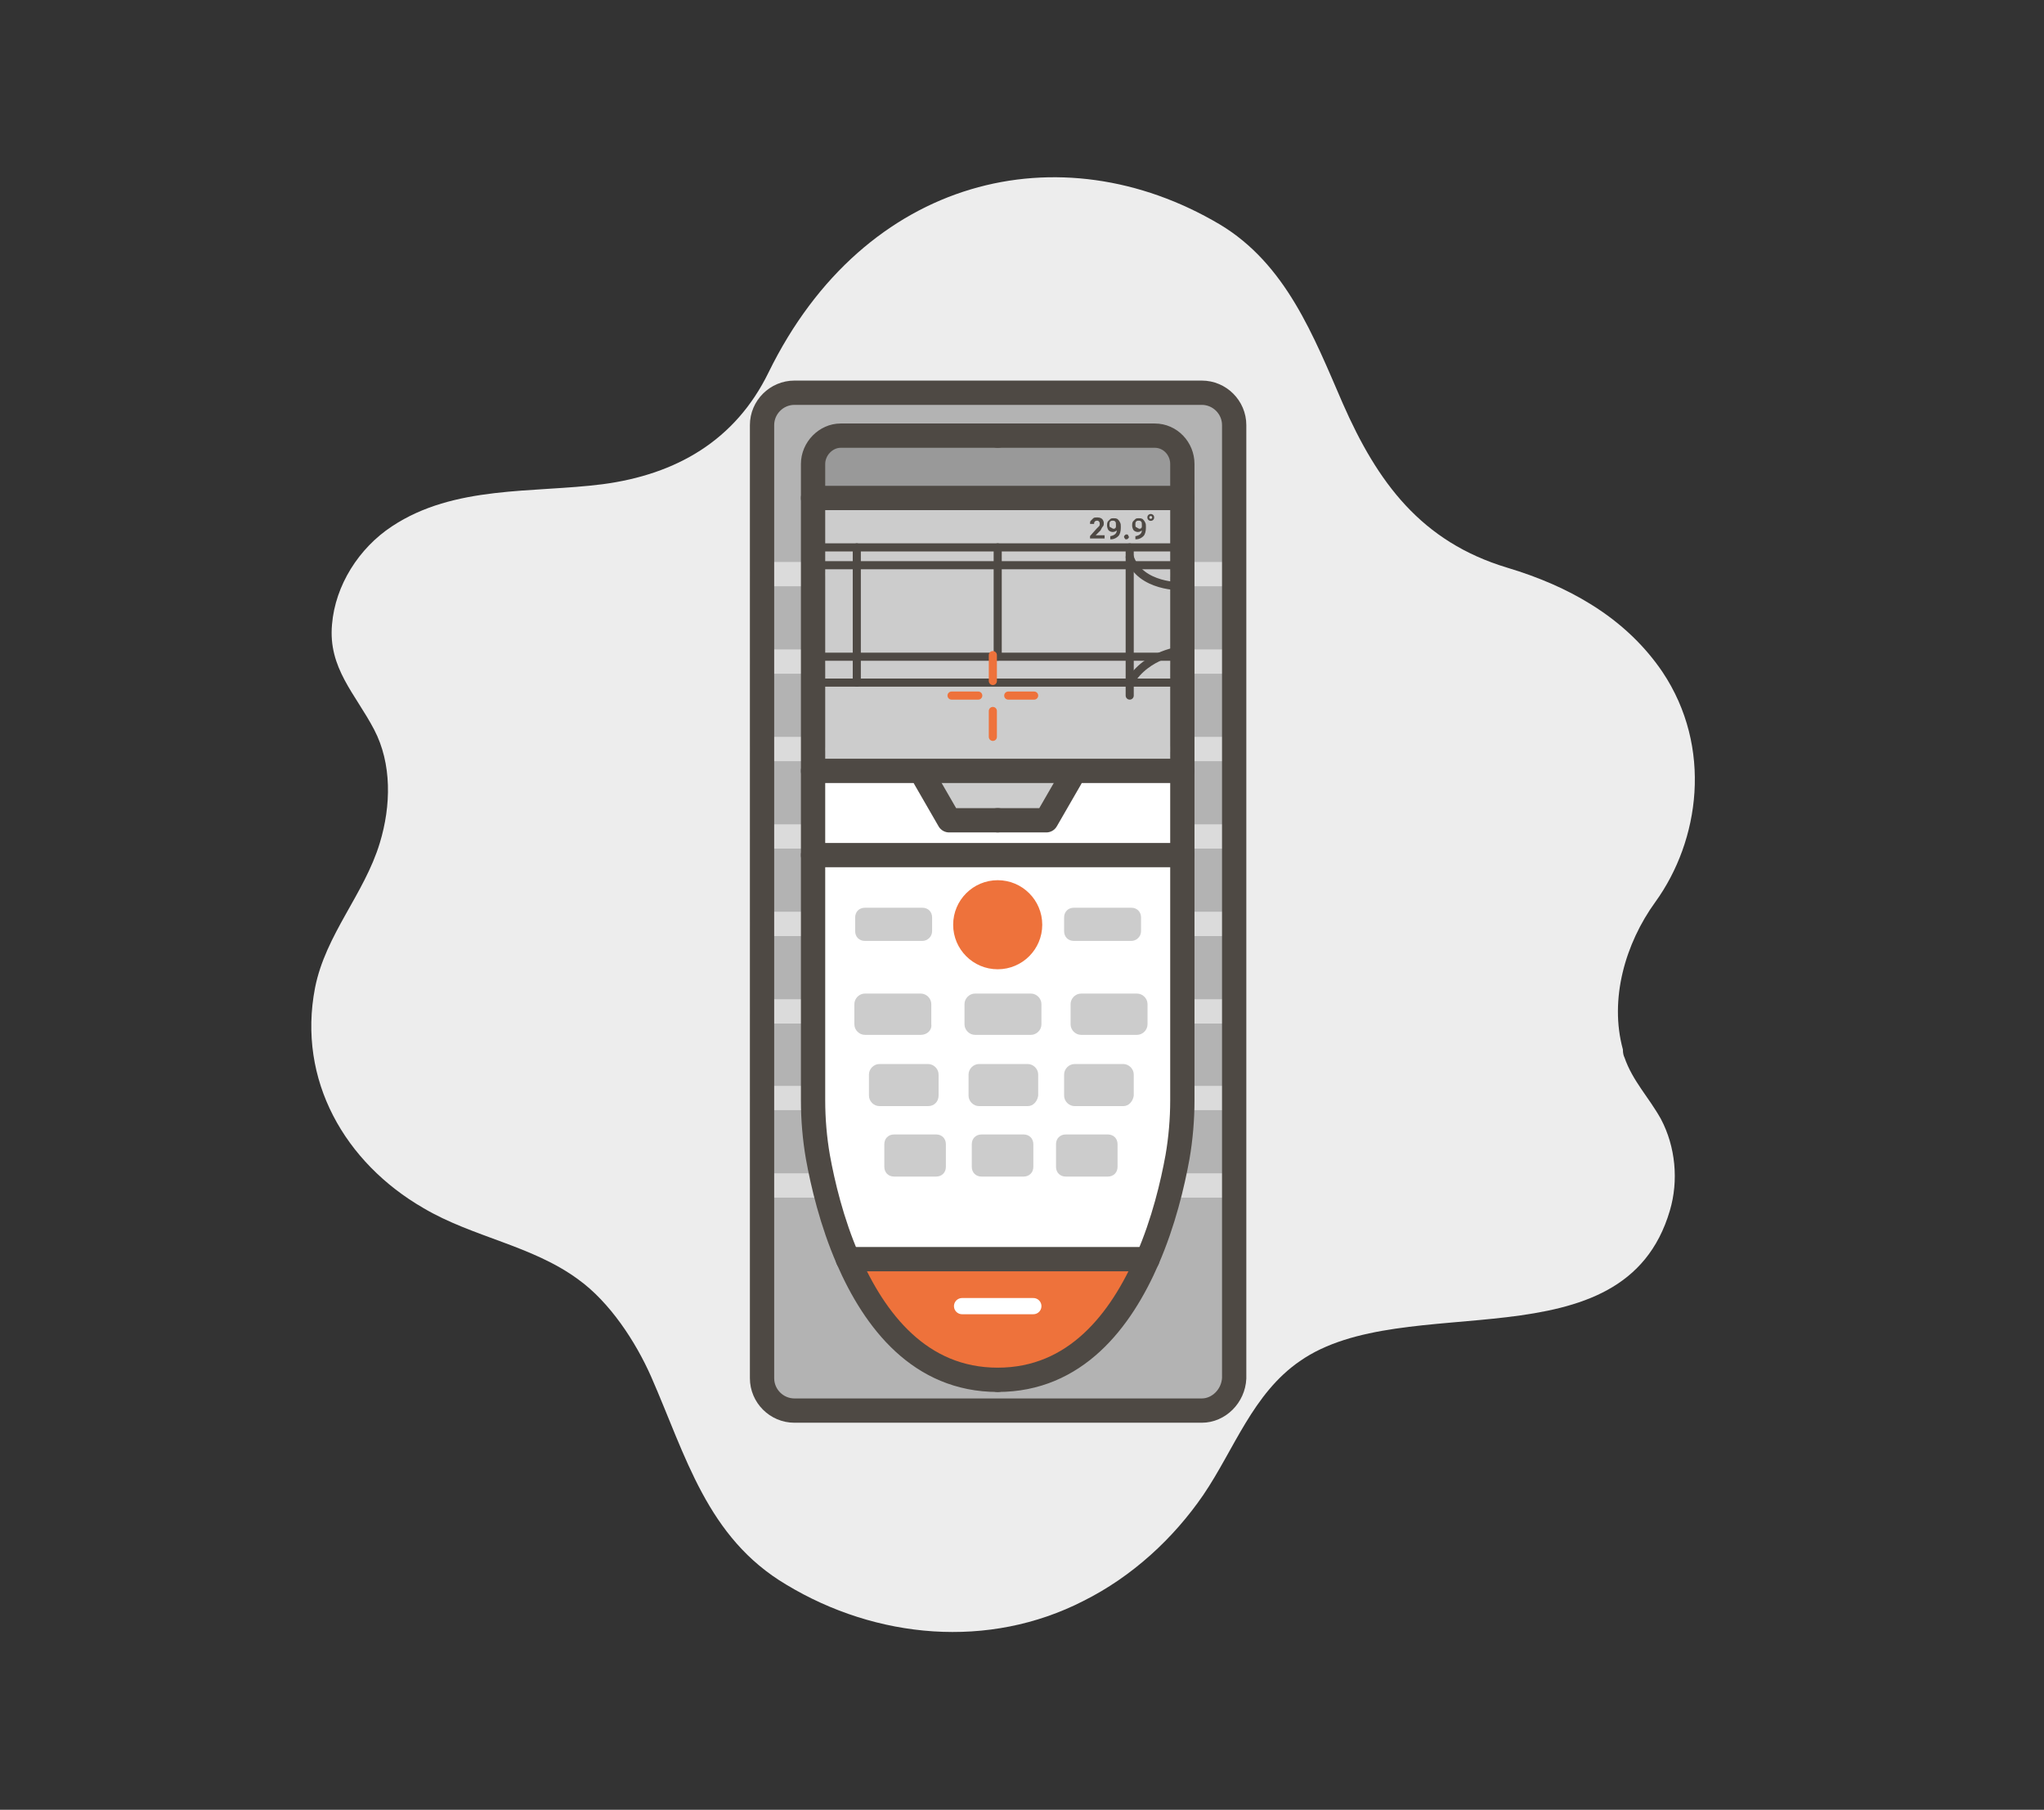 <?xml version="1.0" encoding="utf-8"?>
<!-- Generator: Adobe Illustrator 25.0.0, SVG Export Plug-In . SVG Version: 6.00 Build 0)  -->
<svg version="1.1" id="Layer_1" xmlns="http://www.w3.org/2000/svg" xmlns:xlink="http://www.w3.org/1999/xlink" x="0px" y="0px"
	 viewBox="0 0 252.4 223.5" style="enable-background:new 0 0 252.4 223.5;" xml:space="preserve">
<rect x="0" y="0" width="252.4" height="223.5" fill="#333333" stroke="none"/>
<style type="text/css">
	.st0{fill:#EDEDED;}
	.st1{fill:#999999;}
	.st2{fill:#CCCCCC;}
	.st3{fill:#FFFFFF;}
	.st4{fill:#EE723B;}
	.st5{fill:#B3B3B3;}
	.st6{opacity:0.53;}
	.st7{fill:none;stroke:#FFFFFF;stroke-width:3;stroke-linecap:round;stroke-linejoin:round;stroke-miterlimit:10;}
	.st8{fill:none;stroke:#4E4944;stroke-width:3;stroke-linecap:round;stroke-linejoin:round;stroke-miterlimit:10;}
	.st9{fill:none;stroke:#4E4944;stroke-linecap:round;stroke-linejoin:round;stroke-miterlimit:10;}
	.st10{fill:#4E4944;}
	.st11{fill:none;stroke:#4E4944;stroke-width:0.25;stroke-linecap:round;stroke-linejoin:round;stroke-miterlimit:10;}
	.st12{fill:none;stroke:#EE723B;stroke-linecap:round;stroke-linejoin:round;stroke-miterlimit:10;}
	.st13{fill:none;stroke:#FFFFFF;stroke-width:2;stroke-linecap:round;stroke-linejoin:round;stroke-miterlimit:10;}
</style>
<g>
	<path class="st0" d="M200.6,130.6c1,2.9,3,4.9,4.5,7.6c1.8,3.4,2.2,7.6,1.1,11.3c-5.7,19.4-32.7,9.5-45.7,18.6
		c-5.8,4-8.1,10.9-11.9,16.5c-3.7,5.4-8.8,10.1-14.8,13.1c-11.7,6-25.6,4.7-36.7-2c-9.8-5.8-12.4-15.9-16.7-25.7
		c-1.9-4.3-5.1-9.2-9-12c-5.7-4.2-13-5.2-19.1-8.8c-9.7-5.6-15.6-15.8-13.4-27.2c1.3-6.6,6.1-11.6,8-17.9c1.4-4.6,1.5-9.8-0.7-14
		c-2.3-4.4-5.7-7.6-5.2-13c0.4-4.8,3.3-9.4,7.4-12.1c7.7-5.1,17.4-4.1,26-5.2c9.1-1.2,16.4-5.4,20.5-13.8
		c11.9-24.3,36.1-29.9,55.7-18.3c8.2,4.9,11.6,13.8,15.2,22.1c4.3,9.8,9.7,17.1,20.3,20.3c4,1.2,7.4,2.7,10.3,4.5
		c3.9,2.4,6.8,5.3,8.9,8.4c6.2,9.3,4.6,20.8-0.9,28.4c-3.7,5.1-5.7,12-4,18.2C200.4,130.1,200.5,130.4,200.6,130.6z"/>
	<g>
		<g>
			<g>
				<path class="st1" d="M146,57.3v4.2h-45.6v-4.2c0-2,1.5-3.5,3.4-3.5h19.4h19.4C144.5,53.8,146,55.4,146,57.3z"/>
				<path class="st2" d="M114.7,95.3c0.1,0.1,0.1,0.2,0.1,0.3c0,0.9,0.8,1.7,1.3,2.4c0.6,0.9,1.1,1.9,1.5,2.8
					c3.7-0.4,7.4-0.1,11.1,0c0.4-0.8,0.6-1.8,1.1-2.6c0.3-0.5,0.7-0.9,1.1-1.4c0.3-0.5,0.7-0.9,1-1.4c0.1-0.1,0.2-0.2,0.3-0.2
					c0.1-0.2,0.3-0.4,0.6-0.3c2.4,0.3,4.9-0.1,7.4-0.1c2,0,3.9,0,5.9,0.1V61.5h-45.6v33.3h13.8C114.6,94.8,114.7,95.1,114.7,95.3z"
					/>
				<path class="st3" d="M139.9,95.8c-2.4,0-4.7,0.4-7.1,0.1c0,0,0,0.1,0,0.1c-0.7,0.9-1.4,1.8-2.1,2.7c-0.6,0.8-0.7,1.9-1.2,2.8
					c0,0.1-0.1,0.1-0.1,0.2c-0.1,0.1-0.2,0.2-0.4,0.2c-3.8,0-7.7-0.5-11.5,0c-0.3,0-0.5-0.2-0.6-0.4c-0.1-0.1-0.1-0.1-0.1-0.2
					c-0.4-1-1-2-1.6-2.9c-0.5-0.8-1.2-1.5-1.3-2.5h-13.4v9.8H146v-9.7C144,95.8,141.9,95.8,139.9,95.8z"/>
				<path class="st3" d="M146,105.6v30.3c0,2.3-0.2,4.7-0.6,7c-0.6,3.3-1.7,8-3.7,12.6h-37.1c-2-4.6-3.1-9.4-3.7-12.6
					c-0.4-2.3-0.6-4.7-0.6-7v-30.3H146z"/>
				<path class="st4" d="M104.7,155.5h37.1c-3.3,7.6-8.9,14.9-18.5,14.9S107.9,163.1,104.7,155.5z"/>
				<path class="st5" d="M152.3,52.5v117.7c0,2.2-1.8,4-4,4H98.1c-2.2,0-4-1.8-4-4V52.5c0-2.2,1.8-4,4-4h50.3
					C150.5,48.5,152.3,50.3,152.3,52.5z M146,135.9v-30.3V61.5v-4.2c0-2-1.5-3.5-3.4-3.5h-19.4h-19.4c-1.8,0-3.4,1.6-3.4,3.5v4.2
					v44.1v30.3c0,2.3,0.2,4.7,0.6,7c0.6,3.3,1.7,8,3.7,12.6c3.3,7.6,8.9,14.9,18.5,14.9s15.3-7.3,18.5-14.9c2-4.6,3.1-9.4,3.7-12.6
					C145.8,140.5,146,138.2,146,135.9z"/>
			</g>
			<g class="st6">
				<line class="st7" x1="94.1" y1="70.9" x2="100.4" y2="70.9"/>
				<line class="st7" x1="94.1" y1="81.7" x2="100.4" y2="81.7"/>
				<line class="st7" x1="94.1" y1="92.5" x2="100.4" y2="92.5"/>
				<line class="st7" x1="94.1" y1="103.3" x2="100.4" y2="103.3"/>
				<line class="st7" x1="94.1" y1="114.1" x2="100.4" y2="114.1"/>
				<line class="st7" x1="94.1" y1="124.9" x2="100.4" y2="124.9"/>
				<line class="st7" x1="94.1" y1="135.6" x2="100.4" y2="135.6"/>
				<line class="st7" x1="94.1" y1="146.4" x2="100.4" y2="146.4"/>
			</g>
			<g class="st6">
				<line class="st7" x1="152.3" y1="70.9" x2="146" y2="70.9"/>
				<line class="st7" x1="152.3" y1="81.7" x2="146" y2="81.7"/>
				<line class="st7" x1="152.3" y1="92.5" x2="146" y2="92.5"/>
				<line class="st7" x1="152.3" y1="103.3" x2="146" y2="103.3"/>
				<line class="st7" x1="152.3" y1="114.1" x2="146" y2="114.1"/>
				<line class="st7" x1="152.3" y1="124.9" x2="146" y2="124.9"/>
				<line class="st7" x1="152.3" y1="135.6" x2="146" y2="135.6"/>
				<line class="st7" x1="152.3" y1="146.4" x2="146" y2="146.4"/>
			</g>
			<g>
				<path class="st8" d="M148.4,174.2H98.1c-2.2,0-4-1.8-4-4V52.5c0-2.2,1.8-4,4-4h50.3c2.2,0,4,1.8,4,4v117.7
					C152.3,172.4,150.5,174.2,148.4,174.2z"/>
				<path class="st8" d="M123.2,53.8h-19.4c-1.8,0-3.4,1.6-3.4,3.5v4.2v44.1v30.3c0,2.3,0.2,4.7,0.6,7c0.6,3.3,1.7,8,3.7,12.6
					c3.3,7.6,8.9,14.9,18.5,14.9"/>
				<path class="st8" d="M123.2,53.8h19.4c1.9,0,3.4,1.6,3.4,3.5v4.2v44.1v30.3c0,2.3-0.2,4.7-0.6,7c-0.6,3.3-1.7,8-3.7,12.6
					c-3.3,7.6-8.9,14.9-18.5,14.9"/>
				<line class="st8" x1="104.7" y1="155.5" x2="141.7" y2="155.5"/>
				<line class="st8" x1="100.4" y1="61.5" x2="146" y2="61.5"/>
				<line class="st8" x1="100.4" y1="105.6" x2="146" y2="105.6"/>
			</g>
			<g>
				<path class="st2" d="M113.9,116.2h-7.1c-0.7,0-1.2-0.5-1.2-1.2v-1.7c0-0.7,0.5-1.2,1.2-1.2h7.1c0.7,0,1.2,0.5,1.2,1.2v1.7
					C115.1,115.7,114.5,116.2,113.9,116.2z"/>
				<path class="st2" d="M139.7,116.2h-7.1c-0.7,0-1.2-0.5-1.2-1.2v-1.7c0-0.7,0.5-1.2,1.2-1.2h7.1c0.7,0,1.2,0.5,1.2,1.2v1.7
					C140.9,115.7,140.3,116.2,139.7,116.2z"/>
			</g>
			<path class="st2" d="M113.7,127.8h-6.9c-0.7,0-1.3-0.6-1.3-1.3V124c0-0.7,0.6-1.3,1.3-1.3h6.9c0.7,0,1.3,0.6,1.3,1.3v2.5
				C115.1,127.2,114.5,127.8,113.7,127.8z"/>
			<path class="st2" d="M127.3,127.8h-6.9c-0.7,0-1.3-0.6-1.3-1.3V124c0-0.7,0.6-1.3,1.3-1.3h6.9c0.7,0,1.3,0.6,1.3,1.3v2.5
				C128.6,127.2,128,127.8,127.3,127.8z"/>
			<path class="st2" d="M140.4,127.8h-6.9c-0.7,0-1.3-0.6-1.3-1.3V124c0-0.7,0.6-1.3,1.3-1.3h6.9c0.7,0,1.3,0.6,1.3,1.3v2.5
				C141.7,127.2,141.1,127.8,140.4,127.8z"/>
			<path class="st2" d="M114.6,136.6h-6c-0.7,0-1.3-0.6-1.3-1.3v-2.6c0-0.7,0.6-1.3,1.3-1.3h6c0.7,0,1.3,0.6,1.3,1.3v2.6
				C115.9,136,115.4,136.6,114.6,136.6z"/>
			<path class="st2" d="M126.9,136.6h-6c-0.7,0-1.3-0.6-1.3-1.3v-2.6c0-0.7,0.6-1.3,1.3-1.3h6c0.7,0,1.3,0.6,1.3,1.3v2.6
				C128.1,136,127.6,136.6,126.9,136.6z"/>
			<path class="st2" d="M138.7,136.6h-6c-0.7,0-1.3-0.6-1.3-1.3v-2.6c0-0.7,0.6-1.3,1.3-1.3h6c0.7,0,1.3,0.6,1.3,1.3v2.6
				C139.9,136,139.4,136.6,138.7,136.6z"/>
			<path class="st2" d="M115.6,145.3h-5.2c-0.7,0-1.2-0.5-1.2-1.2v-2.8c0-0.7,0.5-1.2,1.2-1.2h5.2c0.7,0,1.2,0.5,1.2,1.2v2.8
				C116.8,144.8,116.3,145.3,115.6,145.3z"/>
			<path class="st2" d="M126.4,145.3h-5.2c-0.7,0-1.2-0.5-1.2-1.2v-2.8c0-0.7,0.5-1.2,1.2-1.2h5.2c0.7,0,1.2,0.5,1.2,1.2v2.8
				C127.6,144.8,127.1,145.3,126.4,145.3z"/>
			<path class="st2" d="M136.8,145.3h-5.2c-0.7,0-1.2-0.5-1.2-1.2v-2.8c0-0.7,0.5-1.2,1.2-1.2h5.2c0.7,0,1.2,0.5,1.2,1.2v2.8
				C138,144.8,137.5,145.3,136.8,145.3z"/>
			<circle class="st4" cx="123.2" cy="114.2" r="5.5"/>
			<line class="st8" x1="100.4" y1="95.2" x2="146" y2="95.2"/>
			<polyline class="st8" points="114.2,96.1 117.2,101.3 123.2,101.3 			"/>
			<polyline class="st8" points="132.2,96.1 129.2,101.3 123.2,101.3 			"/>
			<line class="st9" x1="101" y1="67.6" x2="145.3" y2="67.6"/>
			<line class="st9" x1="101" y1="69.8" x2="145.3" y2="69.8"/>
			<line class="st9" x1="101" y1="81.1" x2="145.3" y2="81.1"/>
			<line class="st9" x1="101" y1="84.3" x2="145.3" y2="84.3"/>
			<line class="st9" x1="105.8" y1="67.6" x2="105.8" y2="84.3"/>
			<line class="st9" x1="123.2" y1="67.6" x2="123.2" y2="81.1"/>
			<line class="st9" x1="139.5" y1="67.6" x2="139.5" y2="85.9"/>
			<path class="st9" d="M146,72.4c0,0-5.2,0.2-6.5-3.6"/>
			<path class="st9" d="M146,80.3c0,0-4.4,0.4-6.5,4"/>
			<g>
				<path class="st10" d="M136.4,66.5h-1.8v-0.3l0.8-0.9c0.1-0.1,0.2-0.2,0.3-0.3c0.1-0.1,0.1-0.2,0.1-0.3c0-0.1,0-0.2-0.1-0.3
					c-0.1-0.1-0.1-0.1-0.2-0.1c-0.1,0-0.2,0-0.3,0.1c-0.1,0.1-0.1,0.2-0.1,0.3h-0.5c0-0.2,0-0.3,0.1-0.4c0.1-0.1,0.2-0.2,0.3-0.3
					c0.1-0.1,0.3-0.1,0.5-0.1c0.3,0,0.5,0.1,0.6,0.2s0.2,0.3,0.2,0.5c0,0.1,0,0.3-0.1,0.4c-0.1,0.1-0.2,0.3-0.3,0.5l-0.6,0.6h1.1
					V66.5z"/>
				<path class="st10" d="M137.9,65.5c-0.1,0.1-0.3,0.2-0.5,0.2c-0.2,0-0.4-0.1-0.5-0.2s-0.2-0.4-0.2-0.6c0-0.2,0-0.3,0.1-0.5
					c0.1-0.1,0.2-0.2,0.3-0.3s0.3-0.1,0.4-0.1c0.2,0,0.3,0,0.5,0.1c0.1,0.1,0.2,0.2,0.3,0.4s0.1,0.3,0.1,0.5v0.2
					c0,0.4-0.1,0.8-0.3,1s-0.5,0.4-0.9,0.4l-0.1,0v-0.4l0.1,0C137.6,66.1,137.9,65.9,137.9,65.5z M137.5,65.3c0.1,0,0.2,0,0.2-0.1
					c0.1,0,0.1-0.1,0.1-0.2v-0.2c0-0.2,0-0.3-0.1-0.4c-0.1-0.1-0.2-0.1-0.3-0.1c-0.1,0-0.2,0-0.3,0.1c-0.1,0.1-0.1,0.2-0.1,0.4
					c0,0.1,0,0.3,0.1,0.3C137.3,65.2,137.4,65.3,137.5,65.3z"/>
				<path class="st10" d="M138.8,66.3c0-0.1,0-0.1,0.1-0.2s0.1-0.1,0.2-0.1c0.1,0,0.2,0,0.2,0.1s0.1,0.1,0.1,0.2
					c0,0.1,0,0.1-0.1,0.2c-0.1,0.1-0.1,0.1-0.2,0.1c-0.1,0-0.2,0-0.2-0.1C138.8,66.4,138.8,66.3,138.8,66.3z"/>
				<path class="st10" d="M141,65.5c-0.1,0.1-0.3,0.2-0.5,0.2c-0.2,0-0.4-0.1-0.5-0.2s-0.2-0.4-0.2-0.6c0-0.2,0-0.3,0.1-0.5
					c0.1-0.1,0.2-0.2,0.3-0.3s0.3-0.1,0.4-0.1c0.2,0,0.3,0,0.5,0.1c0.1,0.1,0.2,0.2,0.3,0.4s0.1,0.3,0.1,0.5v0.2
					c0,0.4-0.1,0.8-0.3,1s-0.5,0.4-0.9,0.4l-0.1,0v-0.4l0.1,0C140.7,66.1,141,65.9,141,65.5z M140.7,65.3c0.1,0,0.2,0,0.2-0.1
					c0.1,0,0.1-0.1,0.1-0.2v-0.2c0-0.2,0-0.3-0.1-0.4c-0.1-0.1-0.2-0.1-0.3-0.1c-0.1,0-0.2,0-0.3,0.1c-0.1,0.1-0.1,0.2-0.1,0.4
					c0,0.1,0,0.3,0.1,0.3C140.5,65.2,140.6,65.3,140.7,65.3z"/>
			</g>
			<circle class="st11" cx="142.1" cy="63.9" r="0.3"/>
			<g>
				<line class="st12" x1="122.6" y1="91" x2="122.6" y2="87.8"/>
				<line class="st12" x1="122.6" y1="84.1" x2="122.6" y2="80.9"/>
				<line class="st12" x1="120.8" y1="85.9" x2="117.5" y2="85.9"/>
				<line class="st12" x1="127.7" y1="85.9" x2="124.5" y2="85.9"/>
			</g>
		</g>
		<line class="st13" x1="118.8" y1="161.3" x2="127.6" y2="161.3"/>
	</g>
</g>
</svg>
